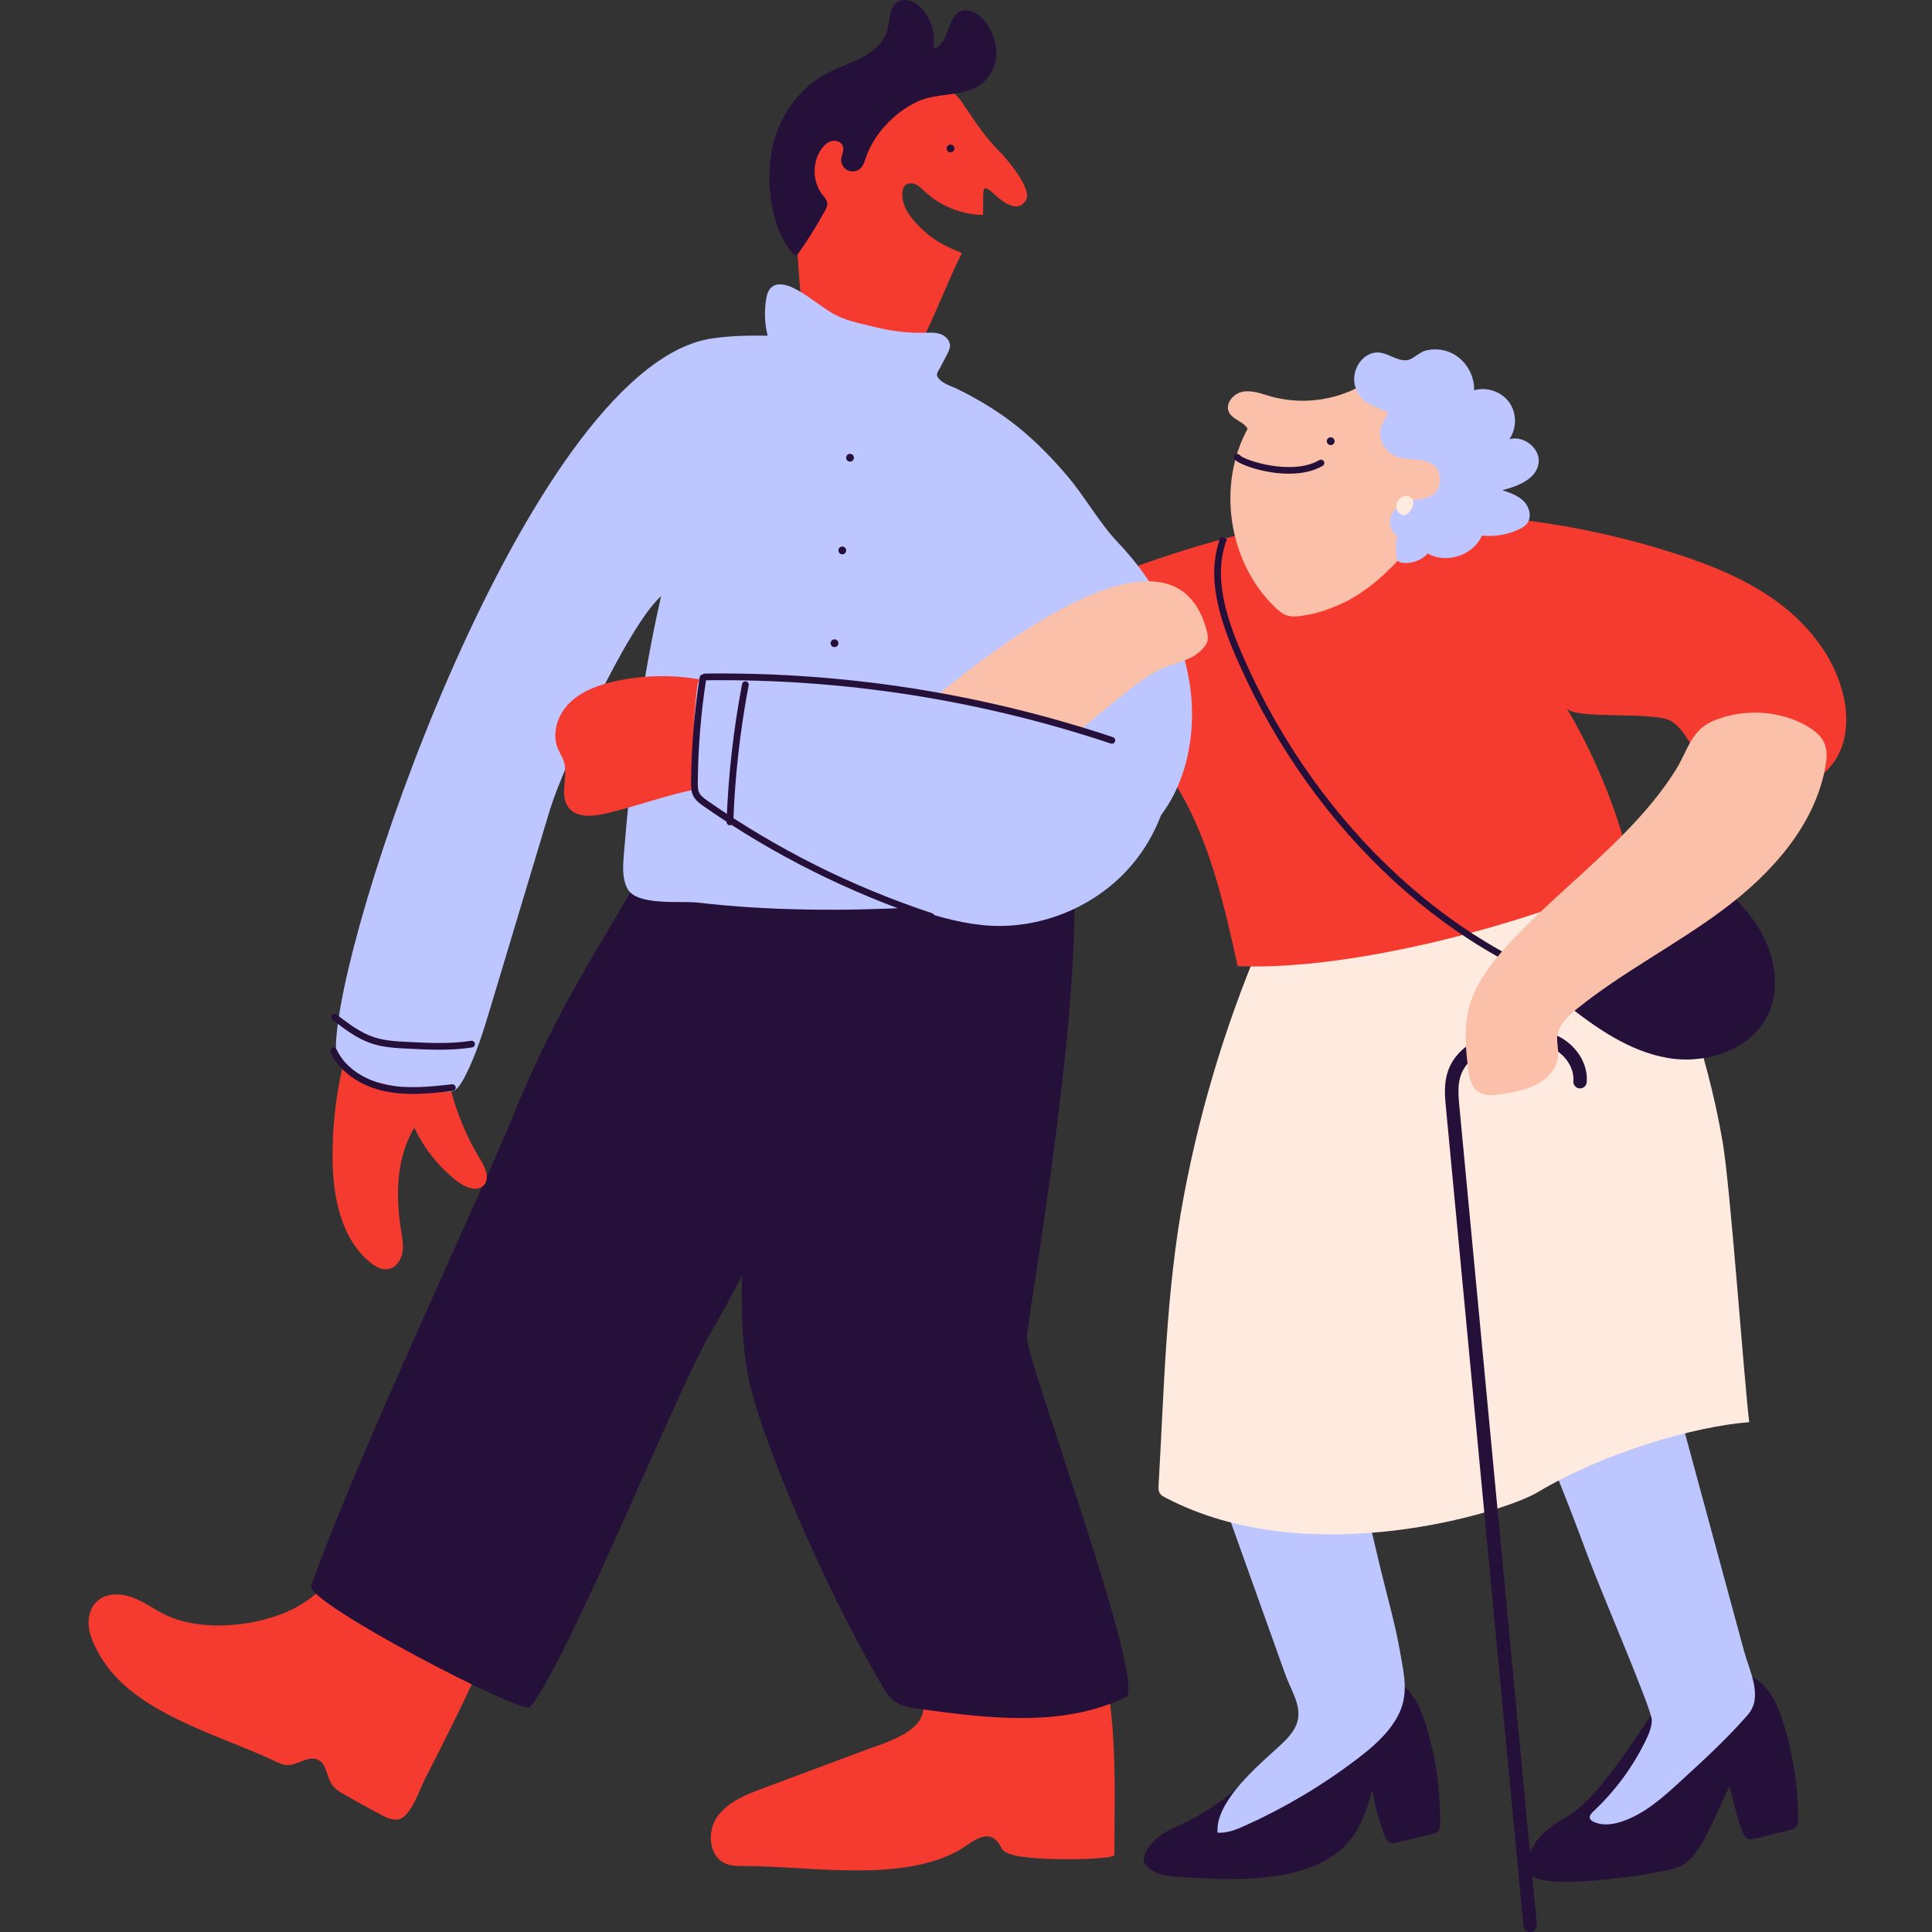 <?xml version="1.0" encoding="UTF-8"?> <svg xmlns="http://www.w3.org/2000/svg" width="240" height="240" viewBox="0 0 240 240" fill="none"><rect x="0" y="0" width="240" height="240" fill="#333333" stroke="none"/><g clip-path="url(#clip0_10652_6586)"><path d="M138.421 230.435C138.421 231.052 128.403 231.227 125.709 230.393C125.2 230.235 124.633 230.018 124.425 229.601C122.898 226.506 120.629 229.067 118.861 230.001C111.513 233.871 100.519 231.795 92.362 231.803C91.603 231.803 90.819 231.803 90.127 231.503C88.041 230.627 87.799 227.516 89.109 225.672C90.419 223.829 92.671 222.936 94.798 222.144C99.001 220.576 103.214 219.008 107.417 217.431C109.528 216.647 113.573 215.513 114.482 213.211C115.617 210.375 113.289 204.903 111.988 202.443C117.877 200.641 123.907 199.307 130.005 198.439C130.956 198.306 131.973 198.189 132.832 198.623C133.591 199.006 134.1 199.749 134.534 200.483C139.18 208.315 138.429 221.268 138.429 230.443L138.421 230.435Z" fill="#F53B30"></path><path d="M63.036 199.405L45.503 189.396C43.468 193.491 40.799 197.511 36.77 199.68C32.383 202.04 25.218 202.824 20.622 200.639C19.204 199.963 17.928 198.988 16.451 198.437C14.975 197.887 13.14 197.87 12.006 198.963C11.138 199.797 10.871 201.106 11.055 202.291C11.238 203.475 11.797 204.568 12.389 205.61C16.502 212.834 27.095 215.411 34.318 218.847C34.701 219.031 35.085 219.214 35.511 219.256C36.895 219.398 38.288 217.988 39.531 218.614C40.599 219.148 40.548 220.682 41.224 221.675C41.608 222.242 42.217 222.601 42.809 222.943C44.285 223.785 45.77 224.611 47.271 225.403C47.913 225.745 48.597 226.087 49.323 226.037C51 225.921 52.151 222.209 52.81 220.941C54.019 218.614 55.203 216.27 56.363 213.91C58.707 209.13 60.925 204.292 63.027 199.396L63.036 199.405Z" fill="#F53B30"></path><path d="M111.171 113.66C108.394 112.376 105.808 111.166 103.648 110.149C98.017 109.24 89.084 87.436 86.715 93.642C80.043 111.158 71.702 118.665 63.361 139.517C60.667 146.248 43.709 182.373 38.672 197.02C37.971 199.055 65.062 213.118 65.863 212.083C70.909 205.602 84.13 172.514 88.384 165.374C91.728 159.769 103.397 137.015 103.397 137.015" fill="#25103A"></path><path d="M95.048 136.181C92.671 148.408 90.828 163.147 93.38 172.881C95.232 179.962 101.955 196.344 109.503 209.281C109.937 210.031 110.404 210.79 111.096 211.308C111.98 211.958 113.115 212.133 114.199 212.283C122.815 213.484 132.024 214.602 139.856 210.824C142.575 209.514 127.57 169.069 127.57 166.208C127.57 163.706 134.242 127.84 133.408 108.655C133.392 108.18 116.343 105.544 103.172 103.442" fill="#25103A"></path><path d="M118.696 11.76C114.859 7.848 108.169 8.833 104.274 12.628C100.829 15.981 99.361 20.927 99.044 25.724C98.736 30.52 99.445 35.316 99.695 40.12C104.074 41.789 108.837 42.447 113.508 42.022C113.942 41.98 114.392 41.93 114.776 41.714C115.151 41.497 117.995 34.348 119.488 31.421C117.145 30.486 115.81 29.786 114.042 27.984C112.924 26.841 111.898 25.365 112.115 23.78C112.148 23.53 112.215 23.28 112.382 23.088C112.699 22.721 113.283 22.696 113.733 22.896C114.183 23.096 114.525 23.455 114.876 23.788C116.811 25.598 119.438 26.658 122.099 26.699C122.216 26.157 122.007 23.738 122.266 23.463C122.6 23.113 123.659 24.305 124.001 24.564C125.027 25.373 126.528 26.358 127.446 24.873C128.347 23.421 124.677 19.326 124.268 18.925C122.449 17.149 121.148 15.155 119.714 13.003C119.405 12.544 119.071 12.127 118.704 11.76H118.696Z" fill="#F53B30"></path><path d="M107.551 19.634C107.401 20.067 107.268 20.518 106.959 20.852C106.559 21.277 105.883 21.419 105.341 21.177C104.799 20.935 104.448 20.343 104.498 19.759C104.54 19.242 104.865 18.733 104.732 18.224C104.59 17.682 103.931 17.398 103.381 17.507C102.83 17.615 102.388 18.032 102.063 18.483C100.862 20.134 100.912 22.586 102.171 24.196C102.43 24.53 102.755 24.872 102.772 25.297C102.789 25.598 102.638 25.881 102.497 26.148C101.504 27.975 100.403 29.735 99.21 31.428C99.135 31.528 99.052 31.645 98.927 31.678C98.726 31.737 98.534 31.561 98.401 31.403C95.732 28.2 95.165 22.878 95.84 18.866C96.516 14.854 99.11 10.942 102.847 9.04C104.257 8.323 105.791 7.856 107.176 7.097C108.561 6.338 109.845 5.187 110.254 3.652C110.571 2.459 110.429 0.958 111.447 0.274C112.406 -0.377 113.74 0.232 114.525 1.091C115.726 2.401 116.251 4.294 115.918 6.038C117.978 5.704 117.527 1.85 119.546 1.325C120.046 1.2 120.589 1.333 121.047 1.567C122.415 2.242 123.158 3.727 123.575 5.128C124.033 6.68 123.683 8.448 122.665 9.699C120.589 12.268 116.727 11.309 113.932 12.636C111.138 13.962 108.602 16.556 107.543 19.625L107.551 19.634Z" fill="#25103A"></path><path d="M145.085 227.422C143.809 228.131 142.675 229.091 142.183 230.434C142.099 230.667 142.033 230.917 142.074 231.159C142.124 231.451 142.316 231.701 142.525 231.902C143.576 232.903 145.152 233.086 146.604 233.178C152.868 233.562 162.527 234.129 167.256 229.116C168.983 227.289 169.759 224.778 170.484 222.368C170.793 224.286 171.293 226.163 171.977 227.981C172.111 228.323 172.269 228.699 172.595 228.857C172.912 229.016 173.287 228.941 173.637 228.857C175.039 228.524 176.432 228.19 177.833 227.856C178.133 227.781 178.45 227.698 178.65 227.464C178.867 227.214 178.884 226.847 178.892 226.513C178.942 222.418 178.358 218.314 177.166 214.394C176.44 212 175.247 209.431 172.903 208.563C167.565 206.595 163.578 211.716 160.617 215.128C156.496 219.865 152.142 224.278 146.362 226.797C145.936 226.98 145.511 227.189 145.094 227.414L145.085 227.422Z" fill="#25103A"></path><path d="M190.568 229.151C190.067 229.993 189.759 230.919 189.742 231.92C189.742 232.17 189.751 232.437 189.876 232.654C190.001 232.863 190.209 233.004 190.418 233.113C191.269 233.563 192.253 233.672 193.212 233.738C196.782 234.005 207.759 232.729 209.269 231.561C210.67 230.477 211.538 228.842 212.33 227.257C213.206 225.506 213.932 223.637 214.874 221.927C215.358 223.821 215.733 225.697 216.451 227.532C216.584 227.874 216.751 228.242 217.084 228.4C217.401 228.558 217.785 228.475 218.127 228.383C219.52 228.033 220.921 227.683 222.314 227.332C222.615 227.257 222.932 227.174 223.132 226.932C223.349 226.673 223.357 226.315 223.357 225.981C223.357 221.886 222.723 217.79 221.489 213.886C220.738 211.501 219.512 208.948 217.16 208.106C216.225 208.106 215.341 207.631 214.34 207.714C213.406 207.789 212.497 208.081 211.663 208.506C209.903 209.39 208.134 208.965 206.825 210.408C206.183 211.117 199.318 222.92 194.947 225.481C193.296 226.448 191.536 227.532 190.576 229.142L190.568 229.151Z" fill="#25103A"></path><path d="M172.485 170.58C176.096 169.679 179.716 168.778 183.328 167.877C183.879 167.744 184.454 167.602 184.996 167.752C185.797 167.977 186.297 168.745 186.706 169.454C191.119 177.036 194.255 185.26 197.299 193.451C198.826 197.563 205.231 212.443 205.198 213.686C205.173 214.595 204.806 215.454 204.406 216.271C202.796 219.558 200.586 222.544 197.916 225.038C197.675 225.263 197.399 225.58 197.508 225.897C197.574 226.08 197.741 226.197 197.916 226.281C199.034 226.848 200.385 226.656 201.57 226.247C204.356 225.28 206.616 223.244 208.785 221.251C211.671 218.607 214.565 215.963 217.134 213.002C219.044 210.8 217.342 207.605 216.684 205.211C215.908 202.4 215.157 199.573 214.39 196.762C210.586 182.741 206.791 168.728 202.988 154.707C202.754 153.848 202.487 152.93 201.795 152.355C200.986 151.687 199.835 151.679 198.792 151.713C183.987 152.155 169.182 152.772 154.385 153.573C152.417 157.993 151.549 162.889 151.874 167.719" fill="#BEC6FF"></path><path d="M149.264 178.921C151.582 185.402 153.901 191.891 156.22 198.372C157.363 201.558 158.497 204.753 159.64 207.939C160.541 210.458 162.301 212.635 160.549 215.145C159.848 216.146 158.897 216.93 157.997 217.756C155.619 219.925 150.949 224.087 151.249 227.657C152.425 227.749 153.568 227.282 154.644 226.798C159.54 224.596 164.186 221.843 168.465 218.599C170.458 217.089 172.418 215.421 173.611 213.227C175.062 210.541 174.42 208.081 173.936 205.278C173.311 201.658 172.251 198.063 171.401 194.485C169.515 186.528 167.63 178.562 165.754 170.605C165.629 170.079 165.503 169.512 165.712 169.012C165.971 168.378 166.655 168.061 167.28 167.794" fill="#BEC6FF"></path><path d="M157.406 115.196C152.701 125.847 149.232 137.049 147.071 148.501C144.836 160.354 144.619 172.432 143.927 184.451C143.902 184.826 143.893 185.227 144.102 185.535C144.269 185.785 144.552 185.919 144.819 186.061C162.619 195.403 186.908 187.837 190.978 185.393C199.319 180.389 210.646 177.161 217.294 176.669C216.585 170.705 214.95 147.367 213.982 141.795C212.047 130.652 208.269 119.825 202.805 109.925C201.438 107.447 199.97 105.028 198.393 102.685C188.593 107.13 178.133 110.15 167.465 111.601" fill="#FFEAE0"></path><path d="M223.206 76.785C222.489 76.109 221.738 75.475 220.954 74.891C217.084 72.005 212.53 70.179 207.934 68.711C195.072 64.59 181.593 63.105 168.156 64.115C154.719 65.124 142.449 69.603 130.055 74.641C127.369 75.734 124.191 77.56 124.399 80.455C124.525 82.115 125.834 83.482 127.319 84.25C128.803 85.017 130.472 85.317 132.056 85.809C138.829 87.911 144.092 93.492 147.37 99.781C150.648 106.07 152.216 113.084 153.751 120.016C167.856 120.625 189.409 114.886 202.279 109.072C203.271 108.622 200.36 97.545 194.597 87.945C195.506 89.463 205.457 88.287 207.6 89.58C209.369 90.647 209.994 92.874 211.479 94.409C213.23 96.227 215.424 97.629 217.901 98.179C221.872 99.063 226.484 97.378 228.361 93.775C229.495 91.59 229.554 88.971 229.028 86.56C228.202 82.798 226.025 79.462 223.215 76.793L223.206 76.785Z" fill="#F53B30"></path><path d="M55.395 132.486C56.063 136.557 57.514 140.502 59.658 144.022C60.258 145.006 60.892 146.333 60.133 147.2C59.324 148.126 57.798 147.517 56.822 146.766C54.545 144.998 52.684 142.688 51.467 140.077C49.215 143.839 49.123 148.535 49.824 152.872C49.974 153.806 50.157 154.757 49.974 155.683C49.79 156.609 49.131 157.51 48.197 157.66C47.38 157.785 46.596 157.326 45.962 156.801C42.342 153.815 41.366 148.685 41.316 143.989C41.249 138.067 42.283 132.136 44.343 126.589C44.493 126.172 44.685 125.73 45.069 125.513C45.411 125.321 45.828 125.355 46.22 125.396C47.847 125.58 49.456 125.864 51.05 126.239" fill="#F53B30"></path><path d="M190.069 240C189.643 240 189.285 239.675 189.243 239.249L189.209 238.882L179.626 137.656C179.492 136.289 179.35 134.737 179.809 133.252C180.885 129.758 184.789 128.164 187.8 127.864C190.219 127.622 192.279 127.973 193.922 128.907C196.007 130.1 197.292 132.318 197.108 134.445C197.067 134.904 196.666 135.246 196.208 135.204C195.749 135.163 195.407 134.762 195.448 134.303C195.574 132.819 194.631 131.226 193.105 130.358C191.77 129.599 190.035 129.316 187.975 129.524C185.464 129.774 182.245 131.034 181.411 133.745C181.052 134.912 181.177 136.23 181.294 137.498L190.911 239.082C190.953 239.541 190.619 239.95 190.16 239.992C190.135 239.992 190.102 239.992 190.077 239.992L190.069 240Z" fill="#25103A"></path><path d="M88.434 42.045C66.698 45.273 43.076 111.792 41.775 128.974C41.716 129.8 41.666 130.659 41.983 131.41C42.334 132.235 43.068 132.777 43.785 133.236C46.863 135.163 55.729 136.005 56.446 135.488C57.03 135.063 57.414 134.387 57.756 133.728C59.191 130.942 60.108 127.898 61.017 124.862C63.444 116.788 65.872 108.714 68.299 100.64C69.792 95.66 77.949 77.744 82.128 74.049C79.701 84.659 78.35 95.493 77.482 106.337C77.374 107.721 77.29 109.198 77.958 110.415C79.15 112.576 84.539 111.875 86.707 112.125C91.195 112.651 95.707 112.909 100.22 112.984C109.295 113.143 118.361 112.542 127.386 111.675C132.241 111.208 134.951 108.514 138.838 105.97C140.331 104.994 141.791 103.934 143.059 102.625C147.379 98.138 148.806 91.023 147.738 84.633C146.779 78.903 144.151 73.648 140.623 69.361C140.056 68.677 139.472 68.018 138.872 67.384C136.536 64.932 134.776 61.696 132.558 59.093C130.339 56.491 127.987 54.139 125.318 52.162C123.332 50.694 121.197 49.443 118.979 48.35C118.194 47.958 117.194 47.725 116.61 47.024C116.168 46.499 116.476 46.265 116.793 45.665C117.077 45.123 117.36 44.58 117.644 44.038C117.827 43.688 118.011 43.329 118.011 42.937C118.011 42.261 117.427 41.703 116.785 41.486C116.143 41.269 115.45 41.319 114.766 41.336C112.631 41.394 110.579 41.102 108.519 40.585C106.634 40.118 104.791 39.801 103.114 38.742C101.579 37.774 100.195 36.581 98.56 35.772C97.684 35.339 96.525 35.055 95.799 35.722C95.39 36.097 95.249 36.673 95.165 37.224C94.932 38.708 94.998 40.243 95.357 41.703C92.98 41.661 90.803 41.703 88.434 42.045Z" fill="#BEC6FF"></path><path d="M149.381 80.622C147.922 82.165 146.028 82.265 144.243 83.091C142.225 84.034 140.365 85.643 138.63 87.02C135.035 89.856 131.682 93.017 127.761 95.411C126.71 96.053 125.592 96.654 124.383 96.871C120.721 97.546 117.36 94.752 115.016 91.849C114.324 90.998 113.631 89.931 113.948 88.88C114.148 88.204 114.724 87.72 115.275 87.278C121.414 82.307 145.728 62.221 149.915 78.387C150.015 78.77 150.09 79.162 150.007 79.554C149.924 79.963 149.665 80.322 149.373 80.622H149.381Z" fill="#FBC0AA"></path><path d="M89.92 85.093C85.557 83.808 80.861 83.65 76.424 84.626C74.38 85.076 72.32 85.81 70.81 87.261C69.3 88.713 68.491 91.04 69.292 92.975C69.517 93.525 69.859 94.018 70.043 94.585C70.643 96.453 69.425 98.789 70.635 100.332C71.611 101.575 73.513 101.45 75.047 101.099C81.545 99.639 88.076 96.436 94.549 97.98C95.016 98.088 95.517 98.222 95.959 98.038C96.417 97.846 96.684 97.362 96.885 96.895C97.627 95.177 98.011 93.309 98.019 91.432" fill="#F53B30"></path><path d="M137.762 91.907C128.162 89.029 118.611 86.469 110.971 85.693C103.331 84.917 96.066 83.641 88.676 83.816C87.983 83.833 87.174 83.941 86.824 84.542C86.682 84.784 86.64 85.076 86.607 85.351C86.065 89.788 85.956 94.276 86.273 98.738C86.415 100.673 90.035 102.024 91.545 102.917C93.897 104.301 96.299 105.611 98.743 106.82C103.631 109.248 108.702 111.316 113.899 113.009C116.876 113.977 119.921 114.828 123.049 114.995C129.63 115.353 136.311 112.484 140.581 107.463C144.852 102.441 146.612 95.385 145.202 88.946" fill="#BEC6FF"></path><path d="M209.769 106.854C212.881 109.198 216.05 111.609 218.202 114.862C220.354 118.115 221.313 122.419 219.67 125.947C217.61 130.376 212.005 132.253 207.192 131.427C202.379 130.601 198.217 127.665 194.397 124.621C192.703 123.261 189.45 121.118 190.351 118.982C191.043 117.339 193.012 116.647 194.438 115.854C197.024 114.42 199.551 112.851 202.104 111.358C202.888 110.9 209.344 106.529 209.778 106.854H209.769Z" fill="#25103A"></path><path d="M199.777 124.361C180.835 119.624 163.227 103.501 153.835 82.281C151.558 77.143 149.715 71.688 151.642 66.667L152.417 66.967C150.599 71.705 152.392 76.968 154.594 81.948C163.886 102.933 181.277 118.873 199.977 123.552L199.777 124.361Z" fill="#25103A"></path><path d="M168.982 47.968C165.621 49.819 161.525 50.278 157.839 49.236C156.704 48.91 155.545 48.452 154.385 48.66C153.226 48.869 152.158 50.12 152.659 51.188C153.109 52.138 154.469 52.347 154.986 53.256C151.141 60.296 152.592 69.83 158.356 75.41C158.798 75.836 159.273 76.253 159.849 76.445C160.408 76.628 161.008 76.595 161.584 76.519C163.494 76.278 165.337 75.635 167.072 74.793C172.085 72.341 178.099 65.551 179.234 60.087C180.368 54.624 176.072 50.654 171.026 48.276" fill="#FBC0AA"></path><path d="M224.384 90.155C225.309 90.672 226.219 91.356 226.636 92.332C227.028 93.25 226.928 94.292 226.752 95.277C225.426 102.55 220.088 108.472 214.174 112.909C208.261 117.347 201.588 120.716 195.841 125.362C194.748 126.247 193.614 127.306 193.455 128.699C193.364 129.491 193.606 130.292 193.555 131.093C193.472 132.611 192.354 133.912 191.028 134.646C189.702 135.38 188.167 135.647 186.666 135.897C185.632 136.072 184.481 136.222 183.621 135.613C182.729 134.988 182.504 133.787 182.37 132.702C182.062 130.225 181.845 127.681 182.462 125.254C183.213 122.293 185.139 119.774 187.191 117.514C191.745 112.501 197.109 108.305 201.838 103.459C204.148 101.09 206.325 98.571 208.094 95.76C209.862 92.95 210.004 90.564 213.29 89.363C216.868 88.045 221.039 88.27 224.384 90.139V90.155Z" fill="#FBC0AA"></path><path d="M174.779 56.992C175.989 57.134 177.248 57.076 178.149 57.843C179.267 58.803 179.075 60.863 177.799 61.597C177.073 62.014 176.18 62.005 175.363 62.181C174.329 62.398 173.319 62.99 172.877 63.949C172.435 64.908 172.777 66.243 173.753 66.651C173.294 66.46 173.453 68.712 173.453 68.82C173.453 69.121 173.453 69.463 173.67 69.679C173.837 69.846 174.078 69.905 174.32 69.921C175.438 70.03 176.597 69.588 177.365 68.762C179.675 70.096 183.028 68.979 184.088 66.526C185.639 66.693 187.224 66.435 188.642 65.784C189.034 65.601 189.426 65.384 189.693 65.042C190.31 64.241 190.01 63.007 189.301 62.281C188.592 61.555 187.591 61.213 186.623 60.896C188.525 60.404 190.777 59.553 191.119 57.618C191.445 55.758 189.309 54.04 187.499 54.557C188.442 53.222 188.425 51.287 187.466 49.961C186.507 48.635 184.672 48.017 183.112 48.484C183.204 46.458 181.886 44.439 179.984 43.713C179.083 43.363 178.082 43.321 177.148 43.538C176.347 43.722 175.555 44.614 174.871 44.731C173.211 45.015 171.826 43.004 169.874 44.13C168.565 44.881 167.923 46.599 168.356 48.042C168.99 50.144 170.742 50.428 172.419 51.245C172.026 52.338 171.251 52.989 171.484 54.298C171.668 55.324 172.393 56.242 173.353 56.659C173.803 56.851 174.295 56.942 174.796 57.001L174.779 56.992Z" fill="#BEC6FF"></path><path d="M165.304 55.291C165.571 55.291 165.788 55.074 165.788 54.807C165.788 54.54 165.571 54.323 165.304 54.323C165.037 54.323 164.82 54.54 164.82 54.807C164.82 55.074 165.037 55.291 165.304 55.291Z" fill="#25103A"></path><path d="M160.124 58.843C157.005 58.843 153.902 57.692 153.385 57.075C153.243 56.899 153.268 56.633 153.443 56.491C153.618 56.341 153.885 56.374 154.027 56.549C154.544 57.175 160.5 59.135 163.886 57.158C164.086 57.041 164.337 57.108 164.453 57.308C164.57 57.508 164.503 57.759 164.303 57.875C163.094 58.584 161.601 58.843 160.116 58.843H160.124Z" fill="#25103A"></path><path d="M118.078 18.924C118.345 18.924 118.561 18.707 118.561 18.44C118.561 18.173 118.345 17.956 118.078 17.956C117.81 17.956 117.594 18.173 117.594 18.44C117.594 18.707 117.81 18.924 118.078 18.924Z" fill="#25103A"></path><path d="M138.121 92.391C138.079 92.391 138.029 92.391 137.987 92.366C121.698 86.936 104.715 84.283 87.567 84.508C87.341 84.508 87.149 84.325 87.149 84.1C87.149 83.866 87.333 83.683 87.558 83.674C104.816 83.449 121.881 86.118 138.254 91.573C138.471 91.648 138.588 91.882 138.521 92.099C138.463 92.274 138.296 92.382 138.129 92.382L138.121 92.391Z" fill="#25103A"></path><path d="M115.676 114.262C115.634 114.262 115.592 114.262 115.542 114.237C105.533 110.933 96.074 106.196 87.424 100.165C86.982 99.856 86.382 99.439 86.081 98.789C85.839 98.263 85.848 97.688 85.848 97.229C85.881 92.858 86.24 88.454 86.915 84.133C86.949 83.908 87.166 83.758 87.391 83.783C87.616 83.816 87.775 84.033 87.741 84.258C87.074 88.537 86.715 92.9 86.682 97.229C86.682 97.713 86.682 98.105 86.84 98.438C87.024 98.847 87.433 99.147 87.9 99.481C96.483 105.47 105.866 110.166 115.801 113.444C116.018 113.519 116.134 113.753 116.068 113.97C116.009 114.145 115.851 114.253 115.676 114.253V114.262Z" fill="#25103A"></path><path d="M105.591 57.343C105.858 57.343 106.075 57.127 106.075 56.86C106.075 56.593 105.858 56.376 105.591 56.376C105.324 56.376 105.107 56.593 105.107 56.86C105.107 57.127 105.324 57.343 105.591 57.343Z" fill="#25103A"></path><path d="M104.632 68.861C104.899 68.861 105.116 68.644 105.116 68.377C105.116 68.11 104.899 67.894 104.632 67.894C104.365 67.894 104.148 68.11 104.148 68.377C104.148 68.644 104.365 68.861 104.632 68.861Z" fill="#25103A"></path><path d="M103.664 80.388C103.932 80.388 104.148 80.172 104.148 79.905C104.148 79.638 103.932 79.421 103.664 79.421C103.397 79.421 103.181 79.638 103.181 79.905C103.181 80.172 103.397 80.388 103.664 80.388Z" fill="#25103A"></path><path d="M51.275 135.889C50.141 135.889 48.998 135.805 47.872 135.572C44.719 134.929 42.175 133.111 41.066 130.726C40.965 130.517 41.066 130.267 41.266 130.175C41.474 130.075 41.725 130.175 41.816 130.375C42.809 132.527 45.136 134.162 48.031 134.754C50.7 135.296 53.469 134.988 56.146 134.696C56.38 134.671 56.58 134.838 56.605 135.063C56.63 135.296 56.463 135.497 56.238 135.522C54.603 135.705 52.943 135.889 51.267 135.889H51.275Z" fill="#25103A"></path><path d="M54.561 130.4C53.243 130.4 51.926 130.334 50.633 130.267C49.165 130.192 47.647 130.117 46.204 129.641C44.343 129.032 42.742 127.79 41.324 126.697C41.141 126.555 41.107 126.297 41.249 126.113C41.391 125.93 41.649 125.896 41.833 126.038C43.267 127.139 44.744 128.282 46.471 128.849C47.813 129.291 49.273 129.366 50.683 129.433C53.269 129.566 55.938 129.7 58.515 129.291C58.74 129.258 58.957 129.408 58.991 129.641C59.024 129.867 58.874 130.083 58.64 130.117C57.289 130.334 55.921 130.4 54.561 130.4Z" fill="#25103A"></path><path d="M90.677 102.518C90.677 102.518 90.669 102.518 90.66 102.518C90.427 102.518 90.252 102.318 90.26 102.084C90.46 96.354 91.111 90.598 92.187 84.976C92.229 84.751 92.445 84.601 92.671 84.643C92.896 84.684 93.046 84.901 93.004 85.126C91.937 90.715 91.294 96.429 91.094 102.109C91.094 102.334 90.902 102.509 90.677 102.509V102.518Z" fill="#25103A"></path><path d="M174.362 64C174.988 64.008 175.505 63.124 175.563 62.565C175.597 62.248 175.472 61.906 175.196 61.739C174.471 61.28 173.561 61.998 173.461 62.723C173.378 63.307 173.77 63.991 174.354 64H174.362Z" fill="#FFEAE0"></path></g><defs><clipPath id="clip0_10652_6586"><rect width="240" height="240" fill="white" transform="translate(0 0.001)"></rect></clipPath></defs></svg> 